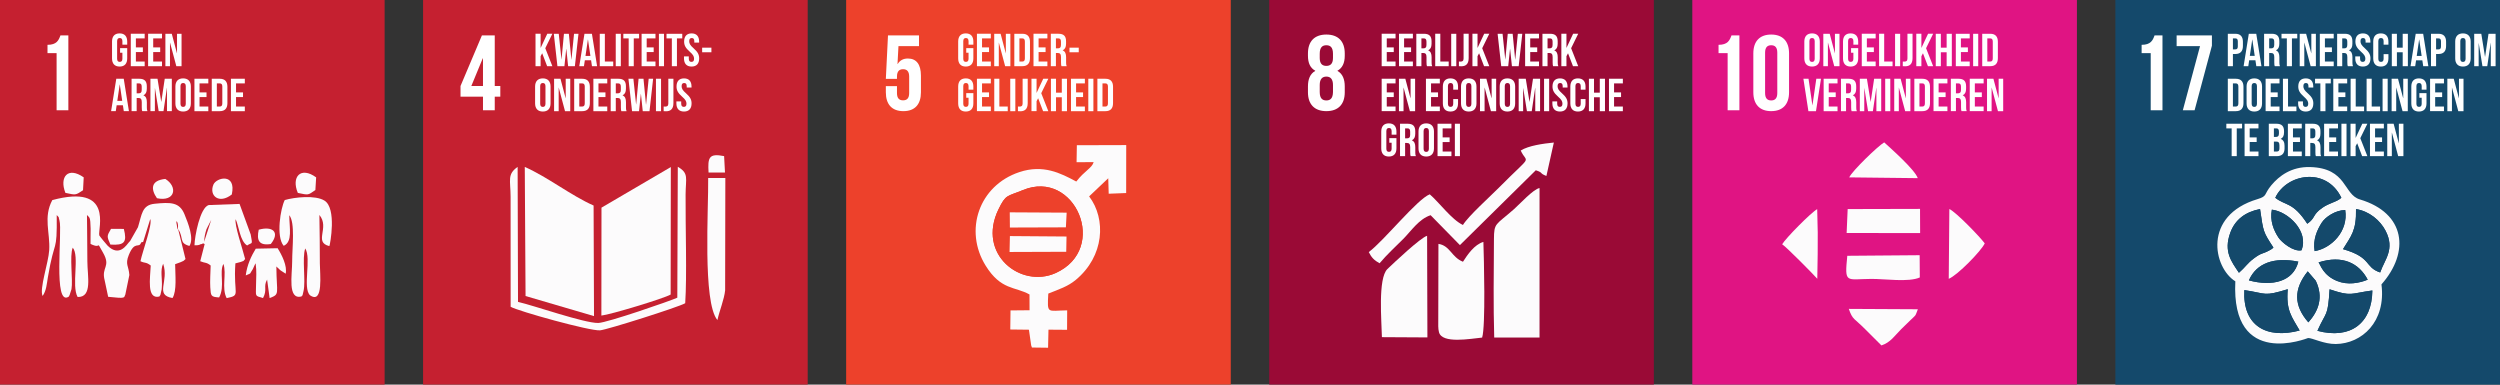 <?xml version="1.0" encoding="UTF-8"?>
<!DOCTYPE svg PUBLIC "-//W3C//DTD SVG 1.1//EN" "http://www.w3.org/Graphics/SVG/1.1/DTD/svg11.dtd">
<!-- Creator: CorelDRAW -->
<svg xmlns="http://www.w3.org/2000/svg" xml:space="preserve" width="650px" height="100px" version="1.1" style="shape-rendering:geometricPrecision; text-rendering:geometricPrecision; image-rendering:optimizeQuality; fill-rule:evenodd; clip-rule:evenodd"
viewBox="0 0 502.976 77.381"
 xmlns:xlink="http://www.w3.org/1999/xlink"
 xmlns:xodm="http://www.corel.com/coreldraw/odm/2003">
 <rect x="0" y="0" width="502.976" height="77.381" fill="#333333" stroke="none"/>
 <defs>
  <style type="text/css">
   <![CDATA[
    .fil7 {fill:#14496B}
    .fil4 {fill:#9A0A36}
    .fil0 {fill:#C52030}
    .fil5 {fill:#E01483}
    .fil6 {fill:#ED412B}
    .fil1 {fill:#FCFBFC}
    .fil3 {fill:white;fill-rule:nonzero}
    .fil2 {fill:white;fill-rule:nonzero}
   ]]>
  </style>
 </defs>
 <g id="Laag_x0020_1">
  <g id="_2718598916736">
   <rect class="fil0" width="77.381" height="77.381"/>
   <path class="fil1" d="M35.815 45.622c-0.081,1.305 -0.203,-0.169 -0.235,-0.311 -0.324,-1.457 0.292,-0.615 0.235,0.311zm-21.18 4.205c1.424,1.675 -0.307,7.67 0.983,9.924 3.029,0.088 1.959,-4.181 1.958,-7.199 -0.001,-3.096 -0.06,-6.2 -0.078,-9.299 0.495,0.6 0.687,0.195 0.736,2.783 0.019,0.995 -0.053,1.991 -0.019,3.038 2.454,1.203 0.93,-1 2.5,1.736 1.674,2.916 -0.384,2.856 0.344,5.599l0.7 3.303c3.75,0.422 3.118,0.141 3.453,-0.449l0.812 -3.934c-0.122,-1.861 -0.896,-2.096 -0.111,-4.03 1.198,-2.953 2.031,-1.271 2.453,-2.449 0.06,-0.168 0.243,-0.113 0.431,-0.171l1.43 -4.611c0.487,1.023 -1.532,6.429 -1.973,8.484 0.937,0.456 1.095,0.105 2.071,0.867 -0.101,2.471 -0.871,6.867 1.729,6.241 0.298,-0.516 0.152,0.028 0.387,-1.083 0.197,-0.933 0.028,0.148 0.114,-0.811 0.14,-1.573 -0.378,-3.402 0.271,-4.707 1.231,3.591 -1.78,6.278 1.881,6.9 0.9,-1.428 0.546,-4.599 0.53,-6.81 0.193,-0.09 1.088,-0.393 1.122,-0.41 0.848,-0.417 0.358,-0.079 0.964,-0.617l-1.5 -6.072c1.254,1.913 0.096,2.814 2.285,3.433 0.973,-1.47 -0.234,-4.533 -0.999,-6.391 -1.01,-2.453 -2.815,-2.418 -6.006,-2.099 -2.592,0.259 -2.563,2.222 -3.348,4.722l-1.573 2.773c-0.063,0.067 -0.156,0.156 -0.218,0.223 -0.462,0.498 -1.94,3.088 -4.321,0.71 -0.158,-0.157 -1.565,-1.846 -1.673,-2.066 -0.303,-1.376 2.934,-10.422 -9.445,-7.1 -1.856,3.453 -0.411,6.569 -0.625,10.081 -0.155,2.547 -2.009,7.774 -1.329,9.214 0.761,-1.071 0.838,-2.433 1.057,-3.739 1.369,-8.16 1.865,-4.451 1.784,-12.543 0.676,0.813 0.202,-0.076 0.551,1.09 0.632,2.112 -1.346,17.516 1.884,15.31 0.073,-0.108 0.136,-0.256 0.171,-0.352l0.363 -1.133c0.323,-1.85 -0.429,-6.76 0.254,-8.356z"/>
   <path class="fil1" d="M57.081 49.457c1.837,-0.84 1.129,-3.578 1.117,-6.163 1.216,1.472 0.582,6.506 0.585,9.258 0.003,2.77 -0.972,7.777 1.859,7.106 0.355,-0.569 0.073,0.402 0.422,-1.081 0.486,-2.066 -0.329,-6.664 0.349,-8.598 1.289,2.028 -0.582,7.982 0.965,9.43 2.746,1.892 1.974,-4.396 1.973,-6.424 -0.001,-3.24 -0.039,-6.5 -0.091,-9.739 2.143,2.591 -1.232,5.471 2.01,6.269 0.158,-0.382 1.496,-7.594 -0.979,-9.148 -1.846,-1.167 -6.037,-0.689 -7.999,-0.121 -0.842,1.592 -1.805,7.401 -0.211,9.211z"/>
   <path class="fil1" d="M41.064 48.665c0.063,-1.067 0.203,-1.692 0.489,-2.584l0.95 -1.858 -1.439 4.442zm8.255 3.454c-0.456,-1.888 -2.217,-6.965 -1.9,-8.016 0.648,1.413 0.858,4.39 2.299,5.285 1.066,-0.747 1.128,0.068 0.719,-2.22l-2.239 -6.141 -6.211 0.229c-1.747,0.513 -2.828,6.309 -2.858,8.089 0.977,0.052 1.13,-0.18 1.152,-0.184 1.159,-0.172 -0.094,-0.454 0.895,-0.06l-0.891 3.451c0.965,0.417 1.257,0.166 2.098,0.867 -0.033,1.239 -0.154,3.214 -0.076,4.383 0.119,1.777 0.114,1.919 1.782,2.04 1.23,-2.253 -0.036,-5.137 0.865,-6.745 0.678,2.021 -0.418,4.891 0.651,6.883 2.958,-0.616 1.306,-0.616 1.754,-6.995 0.239,-0.074 0.998,-0.249 1.047,-0.271 1.116,-0.497 0.081,0.248 0.913,-0.595z"/>
   <path class="fil1" d="M52.92 59.965c0.921,-1.735 0.002,-2.293 0.819,-3.715l0.505 3.714c2.141,-0.787 1.395,-0.792 1.356,-6.356 0.103,0.087 0.215,0.216 0.29,0.283 0.071,0.065 0.199,0.193 0.285,0.268 0.081,0.07 0.19,0.173 0.275,0.243l1.024 0.666c0.348,-1.554 -0.761,-3.769 -1.619,-5.128l-4.397 0.09c-0.885,1.454 -1.755,3.257 -2.015,5.382 1.351,-0.589 0.629,-0.144 1.421,-1.266 0.08,-0.111 0.316,-0.787 0.566,-1.179 0.24,1.753 0.094,2.692 0.082,4.397 -0.016,2.362 -0.299,2.106 1.408,2.601z"/>
   <path class="fil1" d="M59.919 38.812c2.195,0.45 1.982,0.492 3.533,-0.578l0.153 -2.547c-3.109,-2.273 -5.039,-0.1 -3.686,3.125z"/>
   <path class="fil1" d="M13.156 38.802c2.116,0.452 2.024,0.49 3.549,-0.528l0.137 -2.591c-3.181,-2.236 -4.935,-0.088 -3.686,3.119z"/>
   <path class="fil1" d="M46.637 39.125c0.949,-4.386 -3.1,-3.441 -3.704,-1.976 -0.92,2.233 1.137,3.99 3.704,1.976z"/>
   <path class="fil1" d="M31.577 39.878c3.704,0.791 4.235,-2.321 1.682,-3.879 -2.962,0.3 -2.943,2.062 -1.682,3.879z"/>
   <path class="fil1" d="M22.332 46.047c-0.884,1.504 -0.828,1.505 -0.122,3.158 2.849,0.19 3.385,-0.479 2.705,-3.151l-2.583 -0.007z"/>
   <path class="fil1" d="M52.054 46.216c-0.441,2.065 -0.028,3.262 2.429,2.878 1.919,-2.409 0.346,-3.668 -2.429,-2.878z"/>
   <path class="fil2" d="M9.556 10.696l1.83 0 0 11.492 2.367 0 0 -15.064 -1.593 0c-0.365,1.011 -0.774,1.894 -2.604,1.894l0 1.678z"/>
   <path class="fil3" d="M24.159 10.613l0.465 0 0 1.202c0,0.466 -0.204,0.633 -0.531,0.633 -0.326,0 -0.53,-0.167 -0.53,-0.633l0 -3.521c0,-0.466 0.204,-0.643 0.53,-0.643 0.327,0 0.531,0.177 0.531,0.643l0 0.698 0.969 0 0 -0.633c0,-1.043 -0.522,-1.64 -1.528,-1.64 -1.006,0 -1.527,0.597 -1.527,1.64l0 3.391c0,1.043 0.521,1.639 1.527,1.639 1.006,0 1.528,-0.596 1.528,-1.639l0 -2.068 -1.434 0 0 0.931zm3.178 -2.888l1.77 0 0 -0.931 -2.795 0 0 6.521 2.795 0 0 -0.932 -1.77 0 0 -1.91 1.407 0 0 -0.931 -1.407 0 0 -1.817zm3.486 0l1.77 0 0 -0.931 -2.795 0 0 6.521 2.795 0 0 -0.932 -1.77 0 0 -1.91 1.406 0 0 -0.931 -1.406 0 0 -1.817zm4.65 5.59l1.053 0 0 -6.521 -0.913 0 0 3.903 -0.019 0 -1.034 -3.903 -1.285 0 0 6.521 0.922 0 0 -4.723 0.018 0 1.258 4.723zm-10.578 2.53l-1.5 0 -1.043 6.521 0.94 0 0.177 -1.183 1.258 0 0.177 1.183 1.034 0 -1.043 -6.521zm-0.811 1.155l0.019 0 0.484 3.298 -0.987 0 0.484 -3.298zm5.572 5.366c-0.102,-0.243 -0.111,-0.476 -0.111,-0.792l0 -1.006c0,-0.68 -0.168,-1.165 -0.68,-1.379l0 -0.018c0.456,-0.215 0.67,-0.643 0.67,-1.314l0 -0.512c0,-1.006 -0.456,-1.5 -1.518,-1.5l-1.546 0 0 6.521 1.024 0 0 -2.655 0.354 0c0.466,0 0.671,0.223 0.671,0.829l0 1.024c0,0.532 0.037,0.634 0.093,0.802l1.043 0zm-1.667 -5.589c0.363,0 0.522,0.204 0.522,0.67l0 0.643c0,0.522 -0.233,0.689 -0.615,0.689l-0.401 0 0 -2.002 0.494 0zm3.7 -0.932l-1.425 0 0 6.521 0.894 0 0 -4.611 0.019 0 0.745 4.611 0.969 0 0.689 -4.676 0.019 0 0 4.676 0.968 0 0 -6.521 -1.425 0 -0.689 4.63 -0.019 0 -0.745 -4.63zm4.622 1.5c0,-0.466 0.205,-0.643 0.531,-0.643 0.326,0 0.531,0.177 0.531,0.643l0 3.521c0,0.466 -0.205,0.643 -0.531,0.643 -0.326,0 -0.531,-0.177 -0.531,-0.643l0 -3.521zm-1.024 3.456c0,1.043 0.549,1.639 1.555,1.639 1.006,0 1.556,-0.596 1.556,-1.639l0 -3.391c0,-1.043 -0.55,-1.64 -1.556,-1.64 -1.006,0 -1.555,0.597 -1.555,1.64l0 3.391zm4.855 -4.024l1.77 0 0 -0.932 -2.795 0 0 6.521 2.795 0 0 -0.932 -1.77 0 0 -1.909 1.406 0 0 -0.932 -1.406 0 0 -1.816zm2.461 5.589l1.621 0c1.024,0 1.527,-0.569 1.527,-1.612l0 -3.297c0,-1.044 -0.503,-1.612 -1.527,-1.612l-1.621 0 0 6.521zm1.602 -5.589c0.326,0 0.522,0.167 0.522,0.633l0 3.391c0,0.465 -0.196,0.633 -0.522,0.633l-0.577 0 0 -4.657 0.577 0zm3.281 0l1.77 0 0 -0.932 -2.795 0 0 6.521 2.795 0 0 -0.932 -1.77 0 0 -1.909 1.406 0 0 -0.932 -1.406 0 0 -1.816z"/>
  </g>
  <g id="_2718598920144">
   <rect class="fil4" x="255.357" width="77.381" height="77.381"/>
   <path class="fil1" d="M300.623 67.915l9.115 -0.009 0.003 -30.07c-1.203,0.168 -4.084,3.315 -5.125,4.232 -3.727,3.287 -4.033,2.688 -4.049,6.074 -0.031,6.479 -0.14,13.326 0.056,19.773z"/>
   <path class="fil1" d="M294.336 52.661c-2.312,-0.906 -2.582,-3.242 -4.936,-3.595l-0.036 16.589c0.024,0.464 0.029,0.73 0.143,1.174 0.61,2.39 6.341,1.316 8.683,1.09 0.725,-2.217 0.363,-15.981 0.255,-19.251 -1.805,0.535 -3.184,2.545 -4.109,3.993z"/>
   <path class="fil1" d="M278.027 67.833l9.153 0.053 -0.061 -20.442c-1.243,0.299 -6.741,5.489 -7.98,6.677 -1.952,1.874 -1.167,10.586 -1.112,13.712z"/>
   <path class="fil1" d="M305.955 30.284c1.285,2.855 2.607,0.415 -4.366,7.45 -1.797,1.813 -6.176,5.743 -7.262,7.53 -2.276,-1.075 -4.769,-4.535 -6.673,-6.171 -2.491,0.928 -9.305,9.45 -12.272,11.619 0.546,1.116 1.121,1.684 2.177,2.255 1.482,-1.764 3.092,-3.22 4.731,-4.864 1.685,-1.691 3.168,-4.028 5.535,-4.806l5.894 6.016 15.271 -15.061c1.663,0.567 0.558,0.537 2.13,1.152l1.499 -6.727c-2.138,0.213 -5.05,0.606 -6.664,1.607z"/>
   <path class="fil2" d="M270.552 18.573l0 -1.184c0,-1.442 -0.431,-2.54 -1.464,-3.121l0 -0.043c0.969,-0.538 1.464,-1.528 1.464,-3.013l0 -0.473c0,-2.41 -1.313,-3.788 -3.702,-3.788 -2.389,0 -3.702,1.378 -3.702,3.788l0 0.473c0,1.485 0.474,2.475 1.464,3.013l0 0.043c-1.033,0.581 -1.464,1.679 -1.464,3.121l0 1.184c0,2.41 1.313,3.787 3.702,3.787 2.389,0 3.702,-1.377 3.702,-3.787zm-5.036 -0.065l0 -1.399c0,-1.183 0.495,-1.7 1.334,-1.7 0.839,0 1.334,0.517 1.334,1.7l0 1.399c-0.021,1.334 -0.581,1.7 -1.334,1.7 -0.753,0 -1.334,-0.366 -1.334,-1.7zm0 -7.683c0,-1.356 0.581,-1.722 1.334,-1.722 0.753,0 1.334,0.366 1.334,1.722l0 0.839c0,1.206 -0.581,1.593 -1.334,1.593 -0.775,0 -1.334,-0.387 -1.334,-1.593l0 -0.839z"/>
   <path class="fil3" d="M279.003 7.725l1.77 0 0 -0.931 -2.795 0 0 6.52 2.795 0 0 -0.931 -1.77 0 0 -1.91 1.406 0 0 -0.931 -1.406 0 0 -1.817zm3.486 0l1.77 0 0 -0.931 -2.795 0 0 6.52 2.795 0 0 -0.931 -1.77 0 0 -1.91 1.406 0 0 -0.931 -1.406 0 0 -1.817zm5.647 5.589c-0.103,-0.242 -0.112,-0.475 -0.112,-0.791l0 -1.006c0,-0.68 -0.168,-1.165 -0.68,-1.379l0 -0.019c0.456,-0.214 0.67,-0.642 0.67,-1.313l0 -0.512c0,-1.006 -0.456,-1.5 -1.518,-1.5l-1.546 0 0 6.52 1.024 0 0 -2.654 0.354 0c0.466,0 0.671,0.223 0.671,0.829l0 1.024c0,0.531 0.037,0.634 0.093,0.801l1.044 0zm-1.668 -5.589c0.363,0 0.522,0.205 0.522,0.671l0 0.643c0,0.521 -0.233,0.689 -0.615,0.689l-0.401 0 0 -2.003 0.494 0zm2.284 5.589l2.711 0 0 -0.931 -1.686 0 0 -5.589 -1.025 0 0 6.52zm3.216 0l1.025 0 0 -6.52 -1.025 0 0 6.52zm1.548 0c0.168,0.019 0.307,0.019 0.494,0.019 0.773,0 1.472,-0.335 1.472,-1.639l0 -4.9 -1.025 0 0 4.974c0,0.503 -0.261,0.624 -0.587,0.624 -0.112,0 -0.242,0 -0.354,-0.009l0 0.931zm5.06 0l1.053 0 -1.425 -3.614 1.425 -2.906 -1.025 0 -1.323 2.822 -0.018 0 0 -2.822 -1.025 0 0 6.52 1.025 0 0 -2.002 0.316 -0.596 0.997 2.598zm5.608 0l1.36 0 0.726 -6.52 -0.894 0 -0.522 5.179 -0.018 0 -0.503 -5.179 -0.987 0 -0.485 5.142 -0.019 0 -0.54 -5.142 -0.997 0 0.727 6.52 1.407 0 0.363 -3.474 0.018 0 0.364 3.474zm3.681 -5.589l1.77 0 0 -0.931 -2.795 0 0 6.52 2.795 0 0 -0.931 -1.77 0 0 -1.91 1.407 0 0 -0.931 -1.407 0 0 -1.817zm5.647 5.589c-0.102,-0.242 -0.112,-0.475 -0.112,-0.791l0 -1.006c0,-0.68 -0.167,-1.165 -0.68,-1.379l0 -0.019c0.457,-0.214 0.671,-0.642 0.671,-1.313l0 -0.512c0,-1.006 -0.456,-1.5 -1.518,-1.5l-1.547 0 0 6.52 1.025 0 0 -2.654 0.354 0c0.466,0 0.671,0.223 0.671,0.829l0 1.024c0,0.531 0.037,0.634 0.093,0.801l1.043 0zm-1.667 -5.589c0.363,0 0.521,0.205 0.521,0.671l0 0.643c0,0.521 -0.232,0.689 -0.615,0.689l-0.4 0 0 -2.003 0.494 0zm4.622 5.589l1.053 0 -1.426 -3.614 1.426 -2.906 -1.025 0 -1.323 2.822 -0.019 0 0 -2.822 -1.024 0 0 6.52 1.024 0 0 -2.002 0.317 -0.596 0.997 2.598zm-37.464 3.462l1.77 0 0 -0.931 -2.795 0 0 6.521 2.795 0 0 -0.932 -1.77 0 0 -1.91 1.406 0 0 -0.931 -1.406 0 0 -1.817zm4.65 5.59l1.053 0 0 -6.521 -0.913 0 0 3.903 -0.019 0 -1.034 -3.903 -1.285 0 0 6.521 0.922 0 0 -4.723 0.018 0 1.258 4.723zm4.257 -5.59l1.77 0 0 -0.931 -2.795 0 0 6.521 2.795 0 0 -0.932 -1.77 0 0 -1.91 1.407 0 0 -0.931 -1.407 0 0 -1.817zm4.464 3.158l0 0.932c0,0.466 -0.205,0.633 -0.531,0.633 -0.326,0 -0.531,-0.167 -0.531,-0.633l0 -3.521c0,-0.466 0.205,-0.643 0.531,-0.643 0.326,0 0.531,0.177 0.531,0.643l0 0.698 0.969 0 0 -0.633c0,-1.043 -0.522,-1.64 -1.528,-1.64 -1.006,0 -1.528,0.597 -1.528,1.64l0 3.391c0,1.043 0.522,1.639 1.528,1.639 1.006,0 1.528,-0.596 1.528,-1.639l0 -0.867 -0.969 0zm2.591 -2.589c0,-0.466 0.205,-0.643 0.531,-0.643 0.326,0 0.531,0.177 0.531,0.643l0 3.521c0,0.466 -0.205,0.643 -0.531,0.643 -0.326,0 -0.531,-0.177 -0.531,-0.643l0 -3.521zm-1.024 3.456c0,1.043 0.549,1.639 1.555,1.639 1.006,0 1.556,-0.596 1.556,-1.639l0 -3.391c0,-1.043 -0.55,-1.64 -1.556,-1.64 -1.006,0 -1.555,0.597 -1.555,1.64l0 3.391zm6.019 1.565l1.053 0 0 -6.521 -0.913 0 0 3.903 -0.019 0 -1.034 -3.903 -1.285 0 0 6.521 0.922 0 0 -4.723 0.019 0 1.257 4.723zm2.787 -5.021c0,-0.466 0.205,-0.643 0.531,-0.643 0.326,0 0.531,0.177 0.531,0.643l0 3.521c0,0.466 -0.205,0.643 -0.531,0.643 -0.326,0 -0.531,-0.177 -0.531,-0.643l0 -3.521zm-1.024 3.456c0,1.043 0.549,1.639 1.555,1.639 1.006,0 1.556,-0.596 1.556,-1.639l0 -3.391c0,-1.043 -0.55,-1.64 -1.556,-1.64 -1.006,0 -1.555,0.597 -1.555,1.64l0 3.391zm5.246 -4.956l-1.425 0 0 6.521 0.894 0 0 -4.612 0.019 0 0.745 4.612 0.969 0 0.689 -4.677 0.019 0 0 4.677 0.968 0 0 -6.521 -1.425 0 -0.689 4.63 -0.019 0 -0.745 -4.63zm3.681 6.521l1.025 0 0 -6.521 -1.025 0 0 6.521zm1.698 -4.956c0,0.745 0.27,1.285 1.127,2.04 0.671,0.587 0.875,0.941 0.875,1.416 0,0.466 -0.204,0.633 -0.531,0.633 -0.326,0 -0.53,-0.167 -0.53,-0.633l0 -0.466 -0.969 0 0 0.401c0,1.043 0.521,1.639 1.527,1.639 1.006,0 1.528,-0.596 1.528,-1.639 0,-0.746 -0.27,-1.286 -1.127,-2.04 -0.671,-0.587 -0.876,-0.941 -0.876,-1.416 0,-0.466 0.187,-0.643 0.513,-0.643 0.326,0 0.512,0.177 0.512,0.643l0 0.27 0.969 0 0 -0.205c0,-1.043 -0.513,-1.64 -1.509,-1.64 -0.997,0 -1.509,0.597 -1.509,1.64zm5.675 2.524l0 0.932c0,0.466 -0.205,0.633 -0.531,0.633 -0.326,0 -0.531,-0.167 -0.531,-0.633l0 -3.521c0,-0.466 0.205,-0.643 0.531,-0.643 0.326,0 0.531,0.177 0.531,0.643l0 0.698 0.968 0 0 -0.633c0,-1.043 -0.521,-1.64 -1.527,-1.64 -1.006,0 -1.528,0.597 -1.528,1.64l0 3.391c0,1.043 0.522,1.639 1.528,1.639 1.006,0 1.527,-0.596 1.527,-1.639l0 -0.867 -0.968 0zm2.675 -0.363l1.164 0 0 2.795 1.044 0 0 -6.521 -1.044 0 0 2.794 -1.164 0 0 -2.794 -1.025 0 0 6.521 1.025 0 0 -2.795zm4.035 -2.795l1.77 0 0 -0.931 -2.795 0 0 6.521 2.795 0 0 -0.932 -1.77 0 0 -1.91 1.407 0 0 -0.931 -1.407 0 0 -1.817zm-45.218 11.939l0.466 0 0 1.202c0,0.465 -0.205,0.633 -0.531,0.633 -0.326,0 -0.531,-0.168 -0.531,-0.633l0 -3.521c0,-0.466 0.205,-0.643 0.531,-0.643 0.326,0 0.531,0.177 0.531,0.643l0 0.698 0.969 0 0 -0.633c0,-1.043 -0.522,-1.64 -1.528,-1.64 -1.006,0 -1.528,0.597 -1.528,1.64l0 3.391c0,1.043 0.522,1.639 1.528,1.639 1.006,0 1.528,-0.596 1.528,-1.639l0 -2.068 -1.435 0 0 0.931zm5.34 2.701c-0.103,-0.242 -0.112,-0.475 -0.112,-0.791l0 -1.006c0,-0.68 -0.168,-1.165 -0.68,-1.379l0 -0.019c0.456,-0.214 0.671,-0.642 0.671,-1.313l0 -0.512c0,-1.006 -0.457,-1.5 -1.519,-1.5l-1.546 0 0 6.52 1.025 0 0 -2.654 0.354 0c0.465,0 0.67,0.223 0.67,0.829l0 1.024c0,0.531 0.038,0.634 0.093,0.801l1.044 0zm-1.668 -5.588c0.364,0 0.522,0.204 0.522,0.67l0 0.643c0,0.522 -0.233,0.689 -0.615,0.689l-0.4 0 0 -2.002 0.493 0zm3.225 0.568c0,-0.466 0.205,-0.643 0.531,-0.643 0.326,0 0.531,0.177 0.531,0.643l0 3.521c0,0.465 -0.205,0.642 -0.531,0.642 -0.326,0 -0.531,-0.177 -0.531,-0.642l0 -3.521zm-1.024 3.456c0,1.043 0.549,1.639 1.555,1.639 1.006,0 1.556,-0.596 1.556,-1.639l0 -3.391c0,-1.043 -0.55,-1.64 -1.556,-1.64 -1.006,0 -1.555,0.597 -1.555,1.64l0 3.391zm4.855 -4.024l1.77 0 0 -0.932 -2.795 0 0 6.52 2.795 0 0 -0.931 -1.77 0 0 -1.91 1.406 0 0 -0.931 -1.406 0 0 -1.816zm2.461 5.588l1.024 0 0 -6.52 -1.024 0 0 6.52z"/>
  </g>
  <g id="_2718598949808">
   <rect class="fil5" x="340.476" width="77.381" height="77.381"/>
   <polygon class="fil1" points="371.525,46.877 386.311,46.894 386.293,42.028 371.734,42.063 "/>
   <path class="fil1" d="M371.657 51.464c-0.562,5.726 -0.293,4.674 4.879,4.65 2.682,-0.013 7.469,0.707 9.709,-0.292l-0.028 -4.477 -14.56 0.119z"/>
   <path class="fil1" d="M371.962 62.147c0.778,2.261 1.056,1.815 3.367,4.158 1.144,1.16 2.112,2.117 3.197,3.19 1.84,-0.602 2.658,-1.955 3.958,-3.252 0.687,-0.685 1.063,-1.026 1.753,-1.706 1.308,-1.292 1.003,-0.708 1.619,-2.316l-13.894 -0.074z"/>
   <path class="fil1" d="M392.069 56.095c1.781,-0.734 6.531,-5.598 7.243,-7.129 -1.007,-1.359 -5.755,-6.276 -7.12,-6.916l-0.123 14.045z"/>
   <path class="fil1" d="M372.052 35.685l13.782 0.158c-0.551,-1.68 -5.421,-5.987 -6.751,-7.197 -1.23,0.699 -6.528,5.823 -7.031,7.039z"/>
   <path class="fil1" d="M358.552 49.145c0.802,0.492 6.264,6.017 7.068,6.943l0.08 -4.943 0.012 -4.358 -0.111 -4.708c-1.232,0.675 -6.317,5.825 -7.049,7.066z"/>
   <path class="fil2" d="M345.755 10.696l1.829 0 0 11.492 2.367 0 0 -15.064 -1.592 0c-0.366,1.011 -0.775,1.893 -2.604,1.893l0 1.679z"/>
   <path id="_1" class="fil2" d="M355.121 10.588c0,-1.076 0.473,-1.485 1.226,-1.485 0.754,0 1.227,0.409 1.227,1.485l0 8.135c0,1.076 -0.473,1.485 -1.227,1.485 -0.753,0 -1.226,-0.409 -1.226,-1.485l0 -8.135zm-2.367 7.985c0,2.41 1.269,3.787 3.593,3.787 2.325,0 3.594,-1.377 3.594,-3.787l0 -7.834c0,-2.41 -1.269,-3.788 -3.594,-3.788 -2.324,0 -3.593,1.378 -3.593,3.788l0 7.834z"/>
   <path class="fil3" d="M364.038 8.294c0,-0.466 0.205,-0.643 0.531,-0.643 0.326,0 0.531,0.177 0.531,0.643l0 3.521c0,0.465 -0.205,0.642 -0.531,0.642 -0.326,0 -0.531,-0.177 -0.531,-0.642l0 -3.521zm-1.024 3.456c0,1.043 0.549,1.639 1.555,1.639 1.006,0 1.556,-0.596 1.556,-1.639l0 -3.391c0,-1.044 -0.55,-1.64 -1.556,-1.64 -1.006,0 -1.555,0.596 -1.555,1.64l0 3.391zm6.019 1.564l1.053 0 0 -6.52 -0.913 0 0 3.903 -0.019 0 -1.034 -3.903 -1.285 0 0 6.52 0.922 0 0 -4.722 0.018 0 1.258 4.722zm3.383 -2.701l0.466 0 0 1.202c0,0.465 -0.205,0.633 -0.531,0.633 -0.326,0 -0.531,-0.168 -0.531,-0.633l0 -3.521c0,-0.466 0.205,-0.643 0.531,-0.643 0.326,0 0.531,0.177 0.531,0.643l0 0.698 0.969 0 0 -0.633c0,-1.044 -0.522,-1.64 -1.528,-1.64 -1.006,0 -1.528,0.596 -1.528,1.64l0 3.391c0,1.043 0.522,1.639 1.528,1.639 1.006,0 1.528,-0.596 1.528,-1.639l0 -2.068 -1.435 0 0 0.931zm3.179 -2.888l1.77 0 0 -0.931 -2.795 0 0 6.52 2.795 0 0 -0.931 -1.77 0 0 -1.91 1.406 0 0 -0.931 -1.406 0 0 -1.817zm2.461 5.589l2.71 0 0 -0.931 -1.686 0 0 -5.589 -1.024 0 0 6.52zm3.215 0l1.025 0 0 -6.52 -1.025 0 0 6.52zm1.549 0c0.167,0.019 0.307,0.019 0.493,0.019 0.774,0 1.472,-0.335 1.472,-1.639l0 -4.9 -1.024 0 0 4.974c0,0.503 -0.261,0.624 -0.587,0.624 -0.112,0 -0.243,0 -0.354,-0.009l0 0.931zm5.06 0l1.052 0 -1.425 -3.614 1.425 -2.906 -1.024 0 -1.323 2.822 -0.019 0 0 -2.822 -1.025 0 0 6.52 1.025 0 0 -2.002 0.317 -0.596 0.997 2.598zm2.601 -2.794l1.164 0 0 2.794 1.043 0 0 -6.52 -1.043 0 0 2.794 -1.164 0 0 -2.794 -1.025 0 0 6.52 1.025 0 0 -2.794zm4.035 -2.795l1.77 0 0 -0.931 -2.795 0 0 6.52 2.795 0 0 -0.931 -1.77 0 0 -1.91 1.406 0 0 -0.931 -1.406 0 0 -1.817zm2.461 5.589l1.024 0 0 -6.52 -1.024 0 0 6.52zm1.828 0l1.621 0c1.024,0 1.527,-0.568 1.527,-1.611l0 -3.298c0,-1.043 -0.503,-1.611 -1.527,-1.611l-1.621 0 0 6.52zm1.602 -5.589c0.326,0 0.521,0.168 0.521,0.634l0 3.391c0,0.465 -0.195,0.633 -0.521,0.633l-0.578 0 0 -4.658 0.578 0zm-36.546 8.12l-1.034 0 1.006 6.521 1.528 0 1.006 -6.521 -0.941 0 -0.773 5.319 -0.019 0 -0.773 -5.319zm4.064 0.931l1.769 0 0 -0.931 -2.794 0 0 6.521 2.794 0 0 -0.932 -1.769 0 0 -1.91 1.406 0 0 -0.931 -1.406 0 0 -1.817zm5.646 5.59c-0.102,-0.243 -0.111,-0.476 -0.111,-0.792l0 -1.006c0,-0.68 -0.168,-1.165 -0.68,-1.379l0 -0.019c0.456,-0.214 0.67,-0.642 0.67,-1.313l0 -0.512c0,-1.006 -0.456,-1.5 -1.518,-1.5l-1.546 0 0 6.521 1.024 0 0 -2.655 0.354 0c0.466,0 0.671,0.223 0.671,0.829l0 1.024c0,0.531 0.037,0.634 0.093,0.802l1.043 0zm-1.667 -5.59c0.363,0 0.522,0.205 0.522,0.671l0 0.643c0,0.521 -0.233,0.689 -0.615,0.689l-0.401 0 0 -2.003 0.494 0zm3.7 -0.931l-1.425 0 0 6.521 0.894 0 0 -4.612 0.019 0 0.745 4.612 0.969 0 0.689 -4.677 0.019 0 0 4.677 0.968 0 0 -6.521 -1.425 0 -0.689 4.63 -0.019 0 -0.745 -4.63zm3.681 6.521l1.025 0 0 -6.521 -1.025 0 0 6.521zm4.017 0l1.053 0 0 -6.521 -0.913 0 0 3.903 -0.019 0 -1.034 -3.903 -1.285 0 0 6.521 0.922 0 0 -4.723 0.019 0 1.257 4.723zm1.846 0l1.621 0c1.025,0 1.528,-0.569 1.528,-1.612l0 -3.298c0,-1.043 -0.503,-1.611 -1.528,-1.611l-1.621 0 0 6.521zm1.603 -5.59c0.326,0 0.521,0.168 0.521,0.634l0 3.391c0,0.465 -0.195,0.633 -0.521,0.633l-0.578 0 0 -4.658 0.578 0zm3.28 0l1.77 0 0 -0.931 -2.794 0 0 6.521 2.794 0 0 -0.932 -1.77 0 0 -1.91 1.407 0 0 -0.931 -1.407 0 0 -1.817zm5.647 5.59c-0.102,-0.243 -0.111,-0.476 -0.111,-0.792l0 -1.006c0,-0.68 -0.168,-1.165 -0.68,-1.379l0 -0.019c0.456,-0.214 0.67,-0.642 0.67,-1.313l0 -0.512c0,-1.006 -0.456,-1.5 -1.518,-1.5l-1.546 0 0 6.521 1.024 0 0 -2.655 0.354 0c0.466,0 0.671,0.223 0.671,0.829l0 1.024c0,0.531 0.037,0.634 0.093,0.802l1.043 0zm-1.667 -5.59c0.363,0 0.522,0.205 0.522,0.671l0 0.643c0,0.521 -0.233,0.689 -0.615,0.689l-0.401 0 0 -2.003 0.494 0zm3.309 0l1.77 0 0 -0.931 -2.795 0 0 6.521 2.795 0 0 -0.932 -1.77 0 0 -1.91 1.406 0 0 -0.931 -1.406 0 0 -1.817zm4.65 5.59l1.053 0 0 -6.521 -0.913 0 0 3.903 -0.019 0 -1.034 -3.903 -1.286 0 0 6.521 0.923 0 0 -4.723 0.018 0 1.258 4.723z"/>
  </g>
  <g id="_2718598954944">
   <rect class="fil6" x="170.238" width="77.381" height="77.381"/>
   <path class="fil1" d="M205.81 38.238c10.454,-4.327 17.447,11.825 6.554,16.705 -6.996,3.133 -15.882,-3.801 -11.481,-12.824 1.5,-3.074 1.688,-2.541 4.927,-3.881zm13.313 1.274l3.845 -3.648 0.093 3.111 3.514 -0.138 0.011 -9.647 -9.933 0.029 -0.056 3.42 3.441 -0.025c-0.362,1.233 -1.825,1.728 -3.498,3.911 -3.165,-1.692 -6.657,-3.491 -11.446,-1.9 -8.185,2.72 -11.159,11.752 -6.81,18.789 3.102,5.019 5.937,4.198 8.841,5.83l0.012 3.176 -3.83 0.035 -0.049 3.835 3.753 0.044 0.458 3.195c0.02,-0.06 0.079,0.264 0.146,0.389l3.248 0.042 0.08 -3.634 3.74 0.028 0.023 -3.913c-4.029,0.039 -4.029,0.866 -3.799,-3.375 2.224,-0.886 3.927,-1.436 5.493,-2.727 5.808,-4.784 6.174,-12.287 2.723,-16.827z"/>
   <path class="fil6" d="M203.183 47.497l11.391 0.088 -0.058 3.07 -11.402 0.041 0.069 -3.199zm-0.028 -4.777l11.447 0.064 -0.156 2.955 -11.265 0.037 -0.026 -3.056zm2.655 -4.482c-3.239,1.34 -3.427,0.807 -4.927,3.881 -4.401,9.023 4.485,15.957 11.481,12.824 10.893,-4.88 3.9,-21.032 -6.554,-16.705z"/>
   <polygon class="fil1" points="203.114,50.696 214.516,50.655 214.574,47.585 203.183,47.497 "/>
   <polygon class="fil1" points="203.181,45.776 214.446,45.739 214.602,42.784 203.155,42.72 "/>
   <path class="fil2" d="M178.223 17.325l0 1.248c0,2.41 1.205,3.788 3.53,3.788 2.324,0 3.529,-1.378 3.529,-3.788l0 -3.358c0,-2.216 -0.882,-3.443 -2.625,-3.443 -0.947,0 -1.614,0.388 -2.045,1.098l-0.043 0 0.194 -3.594 4.132 0 0 -2.152 -6.241 0 -0.431 8.737 2.239 0 0 -0.452c0,-1.076 0.473,-1.485 1.226,-1.485 0.753,0 1.227,0.409 1.227,1.485l0 3.315c0,1.075 -0.474,1.463 -1.227,1.463 -0.753,0 -1.226,-0.388 -1.226,-1.463l0 -1.399 -2.239 0z"/>
   <path class="fil3" d="M194.397 10.613l0.465 0 0 1.202c0,0.466 -0.205,0.633 -0.531,0.633 -0.326,0 -0.531,-0.167 -0.531,-0.633l0 -3.521c0,-0.466 0.205,-0.643 0.531,-0.643 0.326,0 0.531,0.177 0.531,0.643l0 0.698 0.969 0 0 -0.633c0,-1.043 -0.522,-1.64 -1.528,-1.64 -1.006,0 -1.527,0.597 -1.527,1.64l0 3.391c0,1.043 0.521,1.639 1.527,1.639 1.006,0 1.528,-0.596 1.528,-1.639l0 -2.068 -1.434 0 0 0.931zm3.178 -2.888l1.77 0 0 -0.931 -2.795 0 0 6.521 2.795 0 0 -0.932 -1.77 0 0 -1.91 1.406 0 0 -0.931 -1.406 0 0 -1.817zm4.65 5.59l1.053 0 0 -6.521 -0.913 0 0 3.903 -0.019 0 -1.034 -3.903 -1.285 0 0 6.521 0.922 0 0 -4.723 0.019 0 1.257 4.723zm1.846 0l1.621 0c1.025,0 1.528,-0.569 1.528,-1.612l0 -3.298c0,-1.043 -0.503,-1.611 -1.528,-1.611l-1.621 0 0 6.521zm1.602 -5.59c0.327,0 0.522,0.168 0.522,0.634l0 3.391c0,0.465 -0.195,0.633 -0.522,0.633l-0.577 0 0 -4.658 0.577 0zm3.281 0l1.77 0 0 -0.931 -2.794 0 0 6.521 2.794 0 0 -0.932 -1.77 0 0 -1.91 1.407 0 0 -0.931 -1.407 0 0 -1.817zm5.647 5.59c-0.102,-0.243 -0.112,-0.475 -0.112,-0.792l0 -1.006c0,-0.68 -0.167,-1.165 -0.68,-1.379l0 -0.019c0.457,-0.214 0.671,-0.642 0.671,-1.313l0 -0.512c0,-1.006 -0.456,-1.5 -1.518,-1.5l-1.547 0 0 6.521 1.025 0 0 -2.655 0.354 0c0.466,0 0.671,0.223 0.671,0.829l0 1.025c0,0.53 0.037,0.633 0.093,0.801l1.043 0zm-1.667 -5.59c0.363,0 0.521,0.206 0.521,0.671l0 0.643c0,0.521 -0.233,0.689 -0.614,0.689l-0.401 0 0 -2.003 0.494 0zm2.237 2.795l1.863 0 0 -0.931 -1.863 0 0 0.931zm-20.774 9.144l0.465 0 0 1.202c0,0.466 -0.205,0.633 -0.531,0.633 -0.326,0 -0.531,-0.167 -0.531,-0.633l0 -3.521c0,-0.466 0.205,-0.643 0.531,-0.643 0.326,0 0.531,0.177 0.531,0.643l0 0.698 0.969 0 0 -0.633c0,-1.043 -0.522,-1.64 -1.528,-1.64 -1.006,0 -1.527,0.597 -1.527,1.64l0 3.391c0,1.043 0.521,1.639 1.527,1.639 1.006,0 1.528,-0.596 1.528,-1.639l0 -2.068 -1.434 0 0 0.931zm3.178 -2.887l1.77 0 0 -0.932 -2.795 0 0 6.521 2.795 0 0 -0.932 -1.77 0 0 -1.909 1.406 0 0 -0.932 -1.406 0 0 -1.816zm2.461 5.589l2.711 0 0 -0.932 -1.686 0 0 -5.589 -1.025 0 0 6.521zm3.216 0l1.024 0 0 -6.521 -1.024 0 0 6.521zm1.548 0c0.168,0.018 0.307,0.018 0.493,0.018 0.774,0 1.472,-0.335 1.472,-1.639l0 -4.9 -1.024 0 0 4.974c0,0.503 -0.261,0.624 -0.587,0.624 -0.112,0 -0.242,0 -0.354,-0.009l0 0.932zm5.06 0l1.053 0 -1.426 -3.615 1.426 -2.906 -1.025 0 -1.323 2.823 -0.019 0 0 -2.823 -1.024 0 0 6.521 1.024 0 0 -2.003 0.317 -0.596 0.997 2.599zm2.601 -2.795l1.164 0 0 2.795 1.043 0 0 -6.521 -1.043 0 0 2.794 -1.164 0 0 -2.794 -1.025 0 0 6.521 1.025 0 0 -2.795zm4.035 -2.794l1.77 0 0 -0.932 -2.795 0 0 6.521 2.795 0 0 -0.932 -1.77 0 0 -1.909 1.406 0 0 -0.932 -1.406 0 0 -1.816zm2.461 5.589l1.025 0 0 -6.521 -1.025 0 0 6.521zm1.828 0l1.621 0c1.024,0 1.527,-0.569 1.527,-1.612l0 -3.297c0,-1.044 -0.503,-1.612 -1.527,-1.612l-1.621 0 0 6.521zm1.602 -5.589c0.326,0 0.522,0.167 0.522,0.633l0 3.391c0,0.465 -0.196,0.633 -0.522,0.633l-0.578 0 0 -4.657 0.578 0z"/>
  </g>
  <g id="_2718598954368">
   <rect class="fil7" x="425.595" width="77.381" height="77.381"/>
   <path class="fil1" d="M466.241 66.559c1.803,-4.054 2.107,-2.686 2.446,-8.358 4.497,1.52 4.118,0.842 8.61,0.239 -0.064,6.647 -4.436,9.879 -11.056,8.119zm-1.947 -11.963l1.614 1.885c1.584,3.311 0.583,6.047 -1.488,8.372 -2.944,-3.372 -3.011,-6.66 -0.126,-10.257zm-12.754 3.766c4.596,0.693 3.788,1.333 8.735,-0.177 -0.366,4.274 0.778,5.498 2.392,8.309 -6.612,1.76 -11.498,-0.875 -11.127,-8.132zm14.933 -5.572c4.864,-1.556 8.164,0.199 9.887,3.481 -1.744,0.712 -4.046,1.115 -6.144,0.268 -2.826,-1.142 -3.319,-3.195 -3.743,-3.749zm-14.016 3.618c1.527,-3.507 5.108,-4.724 9.944,-3.767 -0.999,3.99 -5.181,5.063 -9.944,3.767zm21.547 -14.349c2.706,0.446 4.878,2.294 5.953,4.374 1.93,3.733 -0.172,5.723 -1.091,8.384 -3.227,-1.09 -1.58,-3.001 -7.476,-4.692 1.578,-2.593 2.723,-3.661 2.614,-8.066zm-23.552 12.816c-1.515,-2.262 -3.113,-4.245 -1.751,-8.02 0.969,-2.684 3.058,-4.225 6,-4.798 0.684,4.677 0.596,4.531 2.692,7.755 -0.326,0.289 -0.251,0.261 -0.867,0.593 -1.421,0.769 -1.45,0.367 -3.101,1.607 -1.312,0.985 -1.734,1.802 -2.973,2.863zm7.974 -7.053c-0.991,-1.485 -1.777,-3.427 -1.351,-5.641 3.314,0.386 7.495,4.403 5.956,8.179 -1.651,0.335 -4.003,-1.634 -4.605,-2.538zm7.257 2.7c-0.398,-2.325 0.523,-4.298 1.431,-5.725 0.709,-1.115 2.713,-2.505 4.723,-2.543 0.67,4.315 -2.837,7.715 -6.154,8.268zm-7.917 -10.733c2.213,-4.813 10.26,-6.317 13.295,0 -0.987,0.894 -2.356,0.981 -3.858,2.036 -2.054,1.443 -1.272,1.986 -3.001,3.192 -2.906,-4.459 -4.373,-3.581 -6.436,-5.228zm21.361 17.432c5.756,-6.517 4.849,-14.365 -4.355,-17.102 -3.332,-0.991 -2.529,-6.326 -10.038,-6.51 -3.746,-0.092 -6.207,1.804 -7.756,3.653 -1.569,1.872 -0.729,2.184 -2.78,2.798 -11.076,3.319 -8.916,13.782 -4.47,16.538 -0.883,17.751 14.532,11.413 14.639,11.407 0.796,-0.045 3.197,1.236 5.578,1.205 5.213,-0.067 10.137,-4.456 9.182,-11.989z"/>
   <path class="fil7" d="M457.766 39.789c2.063,1.647 3.53,0.769 6.436,5.228 1.729,-1.206 0.947,-1.749 3.001,-3.192 1.502,-1.055 2.871,-1.142 3.858,-2.036 -3.035,-6.317 -11.082,-4.813 -13.295,0z"/>
   <path class="fil7" d="M450.452 54.875c1.239,-1.061 1.661,-1.878 2.973,-2.863 1.651,-1.24 1.68,-0.838 3.101,-1.607 0.616,-0.332 0.541,-0.304 0.867,-0.593 -2.096,-3.224 -2.008,-3.078 -2.692,-7.755 -2.942,0.573 -5.031,2.114 -6,4.798 -1.362,3.775 0.236,5.758 1.751,8.02z"/>
   <path class="fil7" d="M462.667 66.494c-1.614,-2.811 -2.758,-4.035 -2.392,-8.309 -4.947,1.51 -4.139,0.87 -8.735,0.177 -0.371,7.257 4.515,9.892 11.127,8.132z"/>
   <path class="fil7" d="M474.004 42.059c0.109,4.405 -1.036,5.473 -2.614,8.066 5.896,1.691 4.249,3.602 7.476,4.692 0.919,-2.661 3.021,-4.651 1.091,-8.384 -1.075,-2.08 -3.247,-3.928 -5.953,-4.374z"/>
   <path class="fil7" d="M466.241 66.559c6.62,1.76 10.992,-1.472 11.056,-8.119 -4.492,0.603 -4.113,1.281 -8.61,-0.239 -0.339,5.672 -0.643,4.304 -2.446,8.358z"/>
   <path class="fil7" d="M463.031 50.36c1.539,-3.776 -2.642,-7.793 -5.956,-8.179 -0.426,2.214 0.36,4.156 1.351,5.641 0.602,0.904 2.954,2.873 4.605,2.538z"/>
   <path class="fil7" d="M452.457 56.408c4.763,1.296 8.945,0.223 9.944,-3.767 -4.836,-0.957 -8.417,0.26 -9.944,3.767z"/>
   <path class="fil7" d="M470.216 56.539c2.098,0.847 4.4,0.444 6.144,-0.268 -1.723,-3.282 -5.023,-5.037 -9.887,-3.481 0.424,0.554 0.917,2.607 3.743,3.749z"/>
   <path class="fil7" d="M464.294 54.596c-2.885,3.597 -2.818,6.885 0.126,10.257 2.071,-2.325 3.072,-5.061 1.488,-8.372l-1.614 -1.885z"/>
   <path class="fil7" d="M465.683 50.522c3.317,-0.553 6.824,-3.953 6.154,-8.268 -2.01,0.038 -4.014,1.428 -4.723,2.543 -0.908,1.427 -1.829,3.4 -1.431,5.725z"/>
   <path class="fil2" d="M430.874 10.696l1.829 0 0 11.492 2.367 0 0 -15.064 -1.592 0c-0.366,1.011 -0.775,1.893 -2.604,1.893l0 1.679z"/>
   <polygon id="_1_0" class="fil2" points="437.916,7.124 437.916,9.276 442.628,9.276 439.164,22.188 441.531,22.188 445.017,9.19 445.017,7.124 "/>
   <path class="fil3" d="M449.725 6.794l-1.509 0 0 6.52 1.025 0 0 -2.449 0.484 0c1.025,0 1.528,-0.569 1.528,-1.612l0 -0.848c0,-1.043 -0.503,-1.611 -1.528,-1.611zm0 0.931c0.326,0 0.503,0.149 0.503,0.615l0 0.978c0,0.466 -0.177,0.615 -0.503,0.615l-0.484 0 0 -2.208 0.484 0zm4.213 -0.931l-1.5 0 -1.044 6.52 0.941 0 0.177 -1.183 1.258 0 0.177 1.183 1.034 0 -1.043 -6.52zm-0.811 1.155l0.019 0 0.484 3.297 -0.987 0 0.484 -3.297zm5.573 5.365c-0.103,-0.242 -0.112,-0.475 -0.112,-0.791l0 -1.006c0,-0.681 -0.168,-1.165 -0.68,-1.379l0 -0.019c0.456,-0.214 0.67,-0.643 0.67,-1.313l0 -0.512c0,-1.006 -0.456,-1.5 -1.518,-1.5l-1.546 0 0 6.52 1.024 0 0 -2.654 0.354 0c0.466,0 0.671,0.223 0.671,0.829l0 1.024c0,0.531 0.037,0.634 0.093,0.801l1.044 0zm-1.668 -5.589c0.363,0 0.522,0.205 0.522,0.671l0 0.643c0,0.521 -0.233,0.689 -0.615,0.689l-0.401 0 0 -2.003 0.494 0zm1.986 0l1.071 0 0 5.589 1.025 0 0 -5.589 1.071 0 0 -0.931 -3.167 0 0 0.931zm5.861 5.589l1.053 0 0 -6.52 -0.913 0 0 3.903 -0.019 0 -1.034 -3.903 -1.285 0 0 6.52 0.922 0 0 -4.722 0.019 0 1.257 4.722zm2.871 -5.589l1.77 0 0 -0.931 -2.795 0 0 6.52 2.795 0 0 -0.931 -1.77 0 0 -1.91 1.407 0 0 -0.931 -1.407 0 0 -1.817zm5.647 5.589c-0.102,-0.242 -0.112,-0.475 -0.112,-0.791l0 -1.006c0,-0.681 -0.167,-1.165 -0.68,-1.379l0 -0.019c0.457,-0.214 0.671,-0.643 0.671,-1.313l0 -0.512c0,-1.006 -0.456,-1.5 -1.518,-1.5l-1.547 0 0 6.52 1.025 0 0 -2.654 0.354 0c0.466,0 0.671,0.223 0.671,0.829l0 1.024c0,0.531 0.037,0.634 0.093,0.801l1.043 0zm-1.667 -5.589c0.363,0 0.521,0.205 0.521,0.671l0 0.643c0,0.521 -0.232,0.689 -0.615,0.689l-0.4 0 0 -2.003 0.494 0zm2.153 0.634c0,0.745 0.27,1.285 1.127,2.04 0.671,0.587 0.876,0.941 0.876,1.415 0,0.466 -0.205,0.634 -0.531,0.634 -0.326,0 -0.531,-0.168 -0.531,-0.634l0 -0.465 -0.968 0 0 0.4c0,1.044 0.521,1.64 1.527,1.64 1.006,0 1.528,-0.596 1.528,-1.64 0,-0.745 -0.27,-1.285 -1.127,-2.04 -0.671,-0.587 -0.876,-0.94 -0.876,-1.415 0,-0.466 0.186,-0.643 0.512,-0.643 0.326,0 0.513,0.177 0.513,0.643l0 0.27 0.968 0 0 -0.205c0,-1.044 -0.512,-1.64 -1.508,-1.64 -0.997,0 -1.51,0.596 -1.51,1.64zm5.675 2.524l0 0.931c0,0.466 -0.205,0.634 -0.531,0.634 -0.326,0 -0.531,-0.168 -0.531,-0.634l0 -3.52c0,-0.466 0.205,-0.643 0.531,-0.643 0.326,0 0.531,0.177 0.531,0.643l0 0.698 0.969 0 0 -0.633c0,-1.044 -0.522,-1.64 -1.528,-1.64 -1.006,0 -1.527,0.596 -1.527,1.64l0 3.39c0,1.044 0.521,1.64 1.527,1.64 1.006,0 1.528,-0.596 1.528,-1.64l0 -0.866 -0.969 0zm2.676 -0.363l1.164 0 0 2.794 1.043 0 0 -6.52 -1.043 0 0 2.794 -1.164 0 0 -2.794 -1.025 0 0 6.52 1.025 0 0 -2.794zm5.283 -3.726l-1.499 0 -1.044 6.52 0.941 0 0.177 -1.183 1.258 0 0.176 1.183 1.034 0 -1.043 -6.52zm-0.81 1.155l0.018 0 0.485 3.297 -0.988 0 0.485 -3.297zm3.896 -1.155l-1.51 0 0 6.52 1.025 0 0 -2.449 0.485 0c1.024,0 1.527,-0.569 1.527,-1.612l0 -0.848c0,-1.043 -0.503,-1.611 -1.527,-1.611zm0 0.931c0.326,0 0.503,0.149 0.503,0.615l0 0.978c0,0.466 -0.177,0.615 -0.503,0.615l-0.485 0 0 -2.208 0.485 0zm4.387 0.569c0,-0.466 0.205,-0.643 0.531,-0.643 0.326,0 0.531,0.177 0.531,0.643l0 3.52c0,0.466 -0.205,0.643 -0.531,0.643 -0.326,0 -0.531,-0.177 -0.531,-0.643l0 -3.52zm-1.025 3.455c0,1.044 0.55,1.64 1.556,1.64 1.006,0 1.555,-0.596 1.555,-1.64l0 -3.39c0,-1.044 -0.549,-1.64 -1.555,-1.64 -1.006,0 -1.556,0.596 -1.556,1.64l0 3.39zm5.247 -4.955l-1.426 0 0 6.52 0.894 0 0 -4.611 0.019 0 0.745 4.611 0.969 0 0.689 -4.676 0.019 0 0 4.676 0.969 0 0 -6.52 -1.426 0 -0.689 4.629 -0.018 0 -0.745 -4.629zm-50.996 15.571l1.621 0c1.025,0 1.528,-0.568 1.528,-1.611l0 -3.298c0,-1.043 -0.503,-1.611 -1.528,-1.611l-1.621 0 0 6.52zm1.602 -5.589c0.326,0 0.522,0.168 0.522,0.634l0 3.391c0,0.465 -0.196,0.633 -0.522,0.633l-0.577 0 0 -4.658 0.577 0zm3.197 0.568c0,-0.465 0.205,-0.642 0.531,-0.642 0.326,0 0.531,0.177 0.531,0.642l0 3.522c0,0.465 -0.205,0.642 -0.531,0.642 -0.326,0 -0.531,-0.177 -0.531,-0.642l0 -3.522zm-1.024 3.457c0,1.043 0.549,1.639 1.555,1.639 1.006,0 1.556,-0.596 1.556,-1.639l0 -3.391c0,-1.044 -0.55,-1.64 -1.556,-1.64 -1.006,0 -1.555,0.596 -1.555,1.64l0 3.391zm4.855 -4.025l1.77 0 0 -0.931 -2.795 0 0 6.52 2.795 0 0 -0.931 -1.77 0 0 -1.91 1.406 0 0 -0.931 -1.406 0 0 -1.817zm2.461 5.589l2.71 0 0 -0.931 -1.685 0 0 -5.589 -1.025 0 0 6.52zm3.085 -4.955c0,0.745 0.27,1.285 1.127,2.04 0.671,0.587 0.876,0.941 0.876,1.416 0,0.465 -0.205,0.633 -0.531,0.633 -0.326,0 -0.531,-0.168 -0.531,-0.633l0 -0.466 -0.969 0 0 0.401c0,1.043 0.522,1.639 1.528,1.639 1.006,0 1.527,-0.596 1.527,-1.639 0,-0.746 -0.27,-1.286 -1.127,-2.041 -0.67,-0.586 -0.875,-0.94 -0.875,-1.416 0,-0.465 0.186,-0.642 0.512,-0.642 0.326,0 0.512,0.177 0.512,0.642l0 0.271 0.969 0 0 -0.205c0,-1.044 -0.512,-1.64 -1.509,-1.64 -0.997,0 -1.509,0.596 -1.509,1.64zm3.374 -0.634l1.071 0 0 5.589 1.025 0 0 -5.589 1.071 0 0 -0.931 -3.167 0 0 0.931zm4.697 0l1.77 0 0 -0.931 -2.795 0 0 6.52 2.795 0 0 -0.931 -1.77 0 0 -1.91 1.406 0 0 -0.931 -1.406 0 0 -1.817zm2.461 5.589l2.711 0 0 -0.931 -1.686 0 0 -5.589 -1.025 0 0 6.52zm3.215 0l2.711 0 0 -0.931 -1.686 0 0 -5.589 -1.025 0 0 6.52zm3.216 0l1.025 0 0 -6.52 -1.025 0 0 6.52zm4.017 0l1.053 0 0 -6.52 -0.913 0 0 3.903 -0.019 0 -1.034 -3.903 -1.286 0 0 6.52 0.923 0 0 -4.722 0.018 0 1.258 4.722zm3.383 -2.701l0.466 0 0 1.202c0,0.465 -0.205,0.633 -0.531,0.633 -0.326,0 -0.531,-0.168 -0.531,-0.633l0 -3.522c0,-0.465 0.205,-0.642 0.531,-0.642 0.326,0 0.531,0.177 0.531,0.642l0 0.699 0.969 0 0 -0.633c0,-1.044 -0.522,-1.64 -1.528,-1.64 -1.006,0 -1.528,0.596 -1.528,1.64l0 3.391c0,1.043 0.522,1.639 1.528,1.639 1.006,0 1.528,-0.596 1.528,-1.639l0 -2.069 -1.435 0 0 0.932zm3.179 -2.888l1.769 0 0 -0.931 -2.794 0 0 6.52 2.794 0 0 -0.931 -1.769 0 0 -1.91 1.406 0 0 -0.931 -1.406 0 0 -1.817zm4.65 5.589l1.052 0 0 -6.52 -0.913 0 0 3.903 -0.018 0 -1.034 -3.903 -1.286 0 0 6.52 0.923 0 0 -4.722 0.018 0 1.258 4.722zm-46.666 3.462l1.071 0 0 5.589 1.025 0 0 -5.589 1.071 0 0 -0.931 -3.167 0 0 0.931zm4.697 0l1.77 0 0 -0.931 -2.795 0 0 6.52 2.795 0 0 -0.931 -1.77 0 0 -1.91 1.406 0 0 -0.931 -1.406 0 0 -1.817zm5.393 -0.931l-1.546 0 0 6.52 1.612 0c1.024,0 1.555,-0.54 1.555,-1.546l0 -0.531c0,-0.689 -0.214,-1.173 -0.764,-1.388l0 -0.018c0.457,-0.215 0.662,-0.634 0.662,-1.305l0 -0.232c0,-1.007 -0.457,-1.5 -1.519,-1.5l0 0zm-0.065 3.586c0.466,0 0.661,0.187 0.661,0.792l0 0.568c0,0.485 -0.186,0.643 -0.53,0.643l-0.587 0 0 -2.003 0.456 0zm0.037 -2.655c0.364,0 0.522,0.205 0.522,0.671l0 0.363c0,0.522 -0.233,0.69 -0.615,0.69l-0.4 0 0 -1.724 0.493 0zm3.346 0l1.77 0 0 -0.931 -2.794 0 0 6.52 2.794 0 0 -0.931 -1.77 0 0 -1.91 1.407 0 0 -0.931 -1.407 0 0 -1.817zm5.647 5.589c-0.102,-0.242 -0.112,-0.475 -0.112,-0.791l0 -1.006c0,-0.68 -0.167,-1.165 -0.679,-1.379l0 -0.019c0.456,-0.214 0.67,-0.642 0.67,-1.313l0 -0.512c0,-1.007 -0.456,-1.5 -1.518,-1.5l-1.546 0 0 6.52 1.024 0 0 -2.654 0.354 0c0.466,0 0.671,0.223 0.671,0.829l0 1.024c0,0.531 0.037,0.634 0.093,0.801l1.043 0zm-1.667 -5.589c0.363,0 0.521,0.205 0.521,0.671l0 0.643c0,0.521 -0.232,0.689 -0.614,0.689l-0.401 0 0 -2.003 0.494 0zm3.309 0l1.77 0 0 -0.931 -2.795 0 0 6.52 2.795 0 0 -0.931 -1.77 0 0 -1.91 1.406 0 0 -0.931 -1.406 0 0 -1.817zm2.461 5.589l1.024 0 0 -6.52 -1.024 0 0 6.52zm4.166 0l1.052 0 -1.425 -3.614 1.425 -2.906 -1.024 0 -1.323 2.822 -0.019 0 0 -2.822 -1.025 0 0 6.52 1.025 0 0 -2.002 0.317 -0.597 0.997 2.599zm2.6 -5.589l1.77 0 0 -0.931 -2.794 0 0 6.52 2.794 0 0 -0.931 -1.77 0 0 -1.91 1.407 0 0 -0.931 -1.407 0 0 -1.817zm4.651 5.589l1.052 0 0 -6.52 -0.913 0 0 3.903 -0.018 0 -1.034 -3.903 -1.286 0 0 6.52 0.922 0 0 -4.722 0.019 0 1.258 4.722z"/>
  </g>
  <g id="_2718598959216">
   <rect class="fil0" x="85.119" width="77.381" height="77.381"/>
   <path class="fil1" d="M120.991 63.489c1.735,-0.159 12.612,-3.445 13.936,-4.231l0.036 -25.649 -13.95 8.168 -0.022 21.712z"/>
   <path class="fil1" d="M105.737 59.558l13.772 4.042 -0.085 -22.251c-4.48,-1.967 -9.24,-5.733 -13.845,-7.766l0.158 25.975z"/>
   <path class="fil1" d="M102.735 61.721c1.469,0.87 15.947,4.903 17.986,4.74 1.408,-0.112 15.853,-4.689 17.136,-5.455 0.37,-5.48 0.032,-15.497 0.076,-21.853 0.022,-3.339 0.704,-4.277 -1.568,-5.596l-0.097 26.332c-1.291,0.616 -14.177,5.062 -15.908,5.09 -2.808,0.045 -12.919,-3.508 -16.142,-4.243l-0.077 -27.157c-2.146,1.501 -1.425,2.659 -1.415,6.011l0.009 22.131z"/>
   <path class="fil1" d="M144.337 64.396c0.399,-1.845 1.379,-4.186 1.553,-5.993l0.042 -22.597 -3.452 0.002c0.083,6.154 -1.146,24.993 1.857,28.588z"/>
   <path class="fil1" d="M142.554 34.71l3.307 -0.002 -0.178 -3.299c-3.106,-0.616 -3.297,0.313 -3.129,3.301z"/>
   <path class="fil2" d="M92.652 19.455l4.52 0 0 2.733 2.367 0 0 -2.733 1.119 0 0 -2.152 -1.119 0 0 -10.179 -2.583 0 -4.304 10.179 0 2.152zm2.174 -2.152l2.303 -5.574 0.043 0 0 5.574 -2.346 0z"/>
   <path class="fil3" d="M110.078 13.315l1.053 0 -1.425 -3.615 1.425 -2.906 -1.024 0 -1.323 2.822 -0.019 0 0 -2.822 -1.025 0 0 6.521 1.025 0 0 -2.003 0.317 -0.596 0.996 2.599zm4.222 0l1.36 0 0.727 -6.521 -0.894 0 -0.522 5.179 -0.019 0 -0.503 -5.179 -0.987 0 -0.485 5.142 -0.018 0 -0.541 -5.142 -0.996 0 0.726 6.521 1.407 0 0.363 -3.475 0.019 0 0.363 3.475zm4.79 -6.521l-1.5 0 -1.043 6.521 0.941 0 0.177 -1.184 1.257 0 0.177 1.184 1.034 0 -1.043 -6.521zm-0.81 1.155l0.018 0 0.485 3.298 -0.988 0 0.485 -3.298zm2.386 5.366l2.711 0 0 -0.932 -1.686 0 0 -5.589 -1.025 0 0 6.521zm3.216 0l1.025 0 0 -6.521 -1.025 0 0 6.521zm1.53 -5.59l1.071 0 0 5.59 1.024 0 0 -5.59 1.072 0 0 -0.931 -3.167 0 0 0.931zm4.696 0l1.77 0 0 -0.931 -2.794 0 0 6.521 2.794 0 0 -0.932 -1.77 0 0 -1.91 1.407 0 0 -0.931 -1.407 0 0 -1.817zm2.461 5.59l1.025 0 0 -6.521 -1.025 0 0 6.521zm1.53 -5.59l1.071 0 0 5.59 1.025 0 0 -5.59 1.071 0 0 -0.931 -3.167 0 0 0.931zm3.542 0.634c0,0.745 0.27,1.285 1.127,2.04 0.671,0.587 0.875,0.941 0.875,1.416 0,0.466 -0.204,0.633 -0.531,0.633 -0.326,0 -0.53,-0.167 -0.53,-0.633l0 -0.466 -0.969 0 0 0.401c0,1.043 0.521,1.639 1.527,1.639 1.006,0 1.528,-0.596 1.528,-1.639 0,-0.746 -0.27,-1.286 -1.127,-2.04 -0.671,-0.587 -0.876,-0.941 -0.876,-1.416 0,-0.466 0.187,-0.643 0.513,-0.643 0.326,0 0.512,0.177 0.512,0.643l0 0.27 0.969 0 0 -0.205c0,-1.043 -0.513,-1.64 -1.509,-1.64 -0.997,0 -1.509,0.597 -1.509,1.64zm3.625 2.161l1.863 0 0 -0.931 -1.863 0 0 0.931zm-32.585 6.825c0,-0.466 0.205,-0.643 0.531,-0.643 0.326,0 0.531,0.177 0.531,0.643l0 3.521c0,0.466 -0.205,0.643 -0.531,0.643 -0.326,0 -0.531,-0.177 -0.531,-0.643l0 -3.521zm-1.024 3.456c0,1.043 0.549,1.639 1.555,1.639 1.006,0 1.556,-0.596 1.556,-1.639l0 -3.391c0,-1.043 -0.55,-1.64 -1.556,-1.64 -1.006,0 -1.555,0.597 -1.555,1.64l0 3.391zm6.019 1.565l1.053 0 0 -6.521 -0.913 0 0 3.903 -0.019 0 -1.034 -3.903 -1.285 0 0 6.521 0.922 0 0 -4.723 0.018 0 1.258 4.723zm1.846 0l1.621 0c1.025,0 1.528,-0.569 1.528,-1.612l0 -3.297c0,-1.044 -0.503,-1.612 -1.528,-1.612l-1.621 0 0 6.521zm1.603 -5.589c0.326,0 0.521,0.167 0.521,0.633l0 3.391c0,0.465 -0.195,0.633 -0.521,0.633l-0.578 0 0 -4.657 0.578 0zm3.28 0l1.77 0 0 -0.932 -2.794 0 0 6.521 2.794 0 0 -0.932 -1.77 0 0 -1.909 1.407 0 0 -0.932 -1.407 0 0 -1.816zm5.647 5.589c-0.102,-0.243 -0.112,-0.476 -0.112,-0.792l0 -1.006c0,-0.68 -0.167,-1.165 -0.68,-1.379l0 -0.018c0.457,-0.215 0.671,-0.643 0.671,-1.314l0 -0.512c0,-1.006 -0.456,-1.5 -1.518,-1.5l-1.547 0 0 6.521 1.025 0 0 -2.655 0.354 0c0.466,0 0.671,0.223 0.671,0.829l0 1.024c0,0.532 0.037,0.634 0.093,0.802l1.043 0zm-1.667 -5.589c0.363,0 0.521,0.204 0.521,0.67l0 0.643c0,0.522 -0.232,0.689 -0.614,0.689l-0.401 0 0 -2.002 0.494 0zm4.929 5.589l1.36 0 0.727 -6.521 -0.894 0 -0.522 5.179 -0.019 0 -0.502 -5.179 -0.988 0 -0.484 5.142 -0.019 0 -0.54 -5.142 -0.997 0 0.727 6.521 1.406 0 0.363 -3.475 0.019 0 0.363 3.475zm2.657 0l1.025 0 0 -6.521 -1.025 0 0 6.521zm1.548 0c0.168,0.018 0.308,0.018 0.494,0.018 0.773,0 1.472,-0.335 1.472,-1.639l0 -4.9 -1.025 0 0 4.974c0,0.503 -0.261,0.624 -0.587,0.624 -0.111,0 -0.242,0 -0.354,-0.009l0 0.932zm2.592 -4.956c0,0.745 0.27,1.285 1.127,2.04 0.671,0.587 0.875,0.941 0.875,1.416 0,0.466 -0.204,0.633 -0.53,0.633 -0.327,0 -0.531,-0.167 -0.531,-0.633l0 -0.466 -0.969 0 0 0.401c0,1.043 0.522,1.639 1.528,1.639 1.006,0 1.527,-0.596 1.527,-1.639 0,-0.746 -0.27,-1.286 -1.127,-2.04 -0.67,-0.587 -0.876,-0.941 -0.876,-1.416 0,-0.466 0.187,-0.643 0.513,-0.643 0.326,0 0.512,0.177 0.512,0.643l0 0.27 0.969 0 0 -0.205c0,-1.043 -0.512,-1.64 -1.509,-1.64 -0.997,0 -1.509,0.597 -1.509,1.64z"/>
  </g>
 </g>
</svg>
